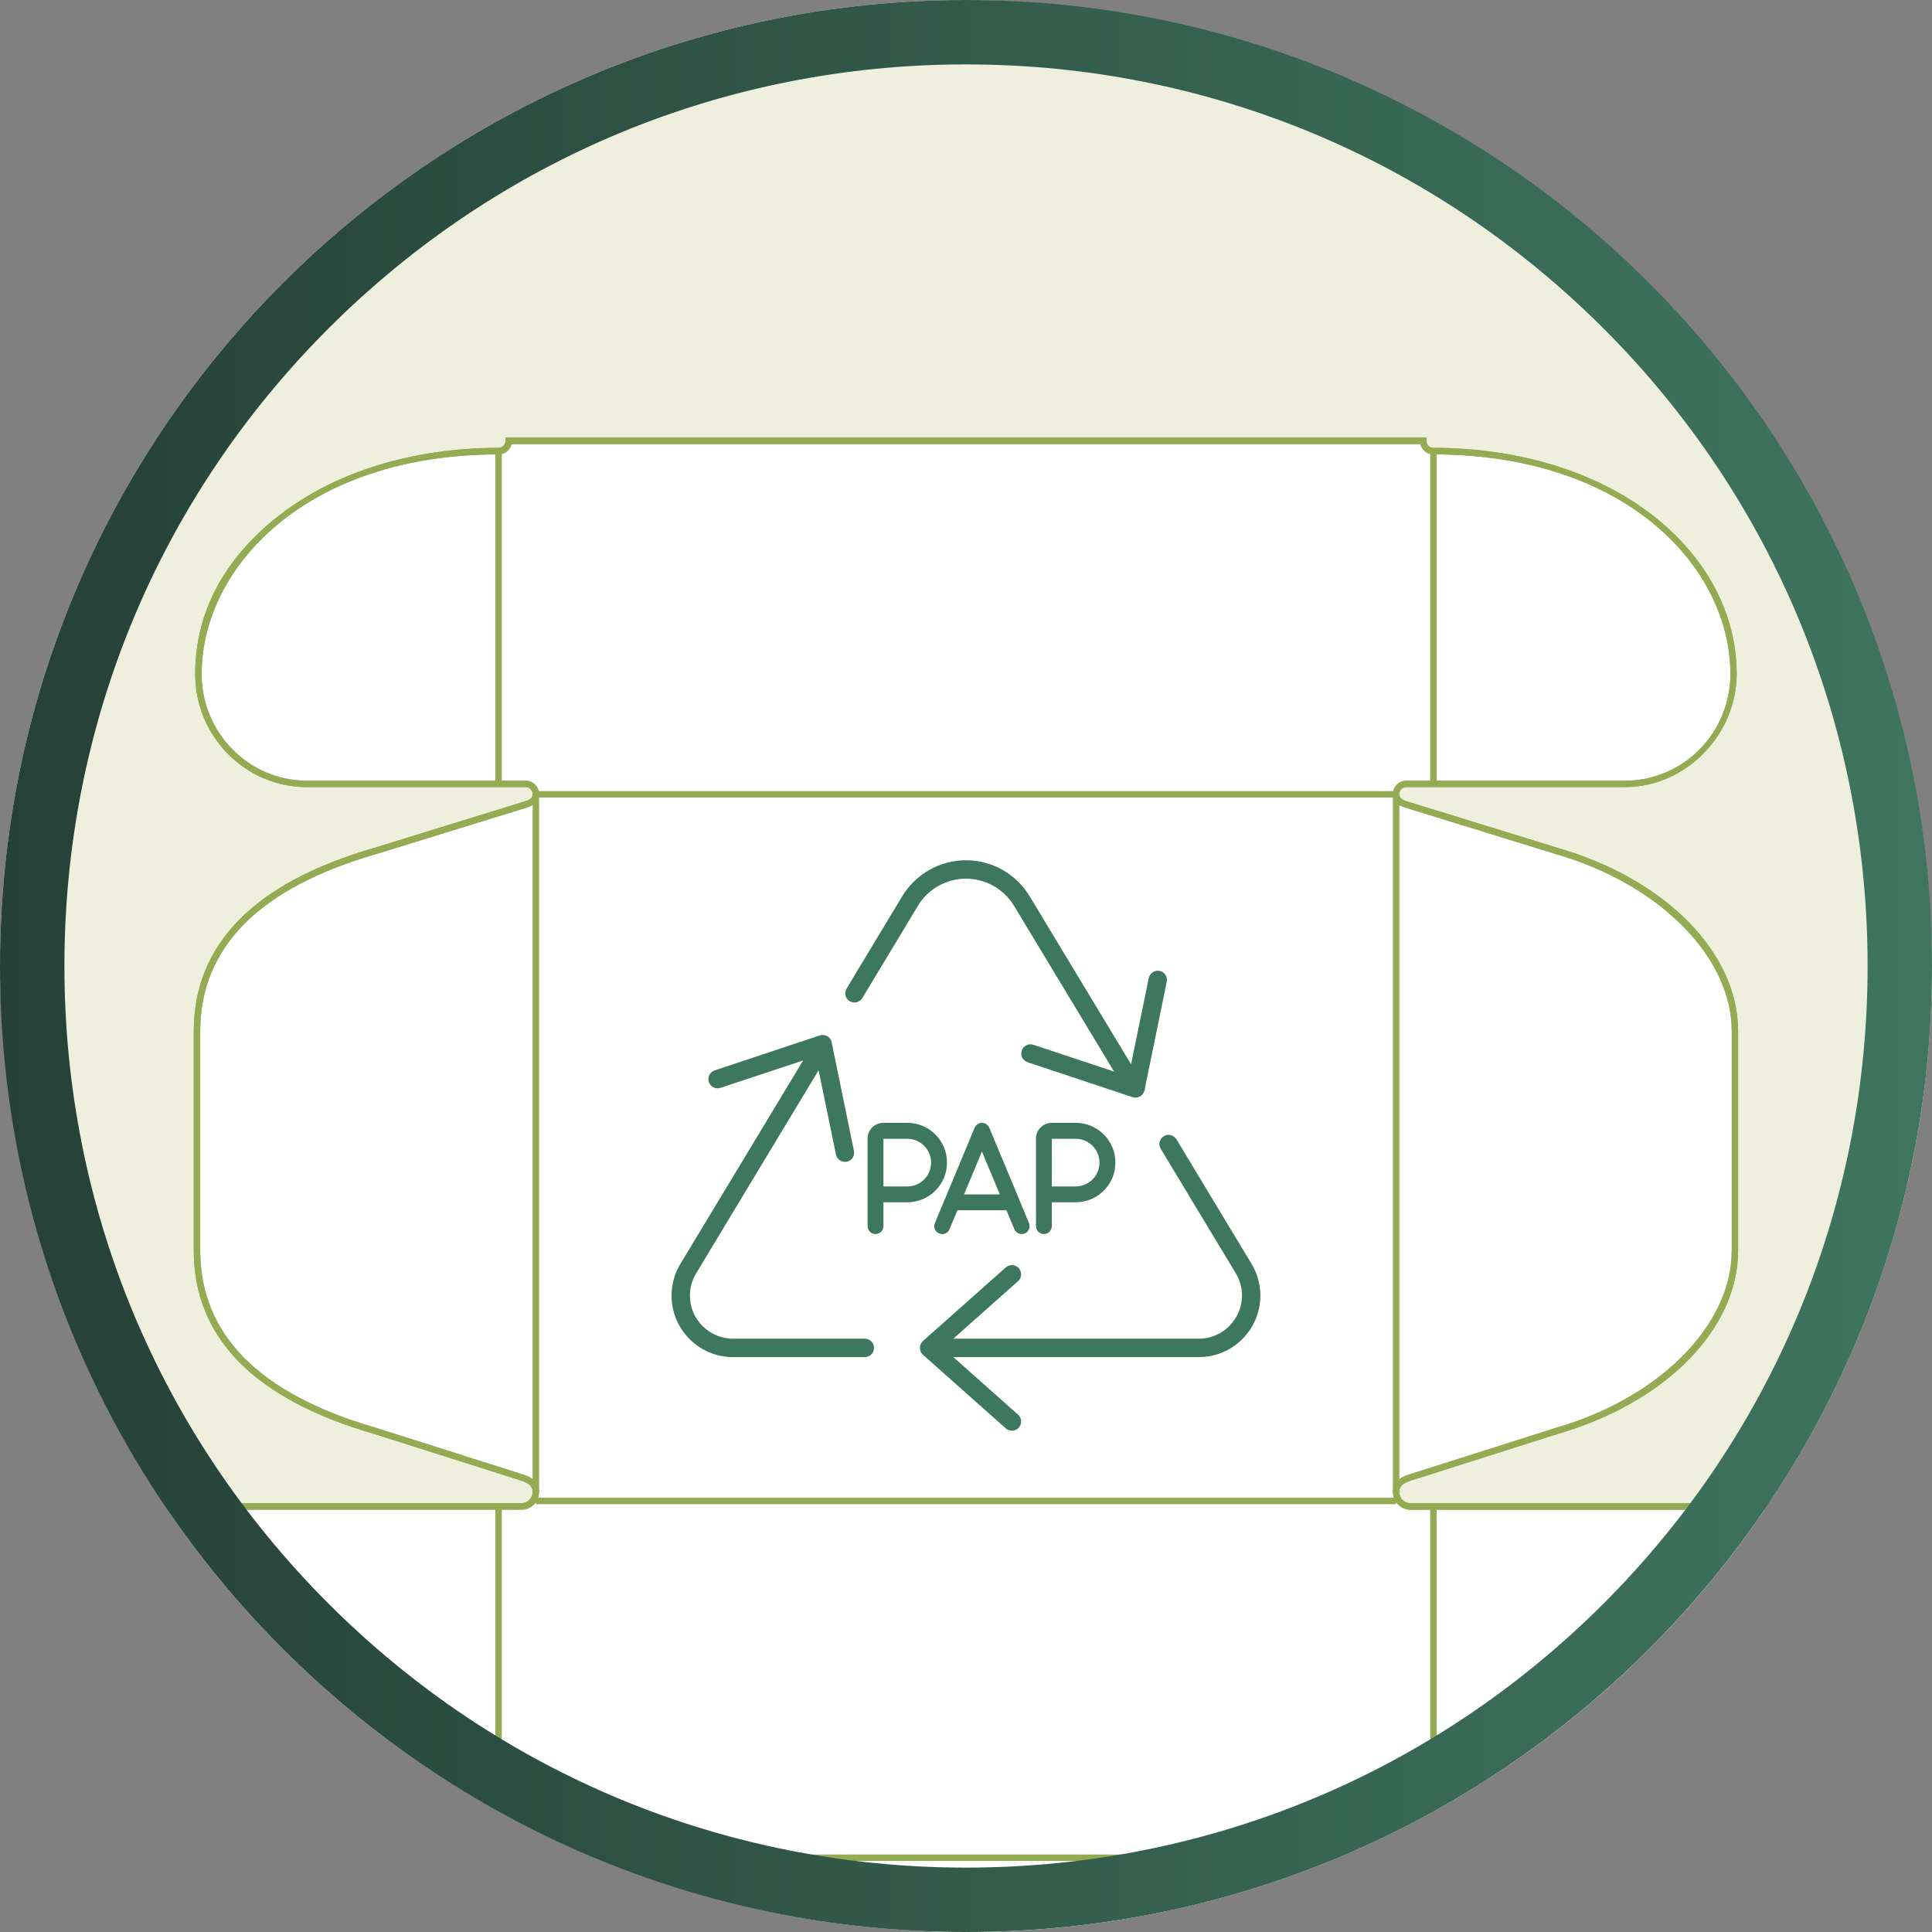 <?xml version="1.0" encoding="UTF-8"?>
<svg xmlns="http://www.w3.org/2000/svg" xmlns:xlink="http://www.w3.org/1999/xlink" viewBox="0 0 300 300">
  <rect x="0" y="0" width="300" height="300" fill="#808080" stroke="none"/>
  <defs>
    <style>
      .cls-1 {
        fill: #3e775f;
      }

      .cls-2 {
        fill: #fff;
      }

      .cls-3 {
        fill: url(#Unbenannter_Verlauf_12);
      }

      .cls-4 {
        fill: none;
      }

      .cls-5 {
        fill: #eeefdc;
      }

      .cls-6 {
        fill: #94aa53;
      }

      .cls-7 {
        clip-path: url(#clippath);
      }
    </style>
    <clipPath id="clippath">
      <circle class="cls-4" cx="150" cy="150" r="150"/>
    </clipPath>
    <linearGradient id="Unbenannter_Verlauf_12" data-name="Unbenannter Verlauf 12" x1="0" y1="150" x2="300" y2="150" gradientUnits="userSpaceOnUse">
      <stop offset="0" stop-color="#264037"/>
      <stop offset="1" stop-color="#3f7560"/>
    </linearGradient>
  </defs>
  <g id="hg">
    <rect class="cls-5" x="0" y="0" width="300" height="300" rx="150" ry="150"/>
  </g>
  <g id="icon">
    <g class="cls-7">
      <g>
        <g>
          <path class="cls-2" d="M75.84,450.41h198.83v-52.42h3.68l4.21-1.7h52.62v-32.17l3.68-1.24v-40.13l-3.68-1.24v-32.17h-52.62l-4.21-1.7h-3.68v-53.7h-55.65c-1.23,0-2.23-1.01-2.23-2.26s1-1.9,2.23-2.26l22.77-7.23c15.26-4.41,27.62-15.32,27.62-27.97v-34.09c0-12.65-12.37-23.55-27.62-27.97l-23.41-7.23c-.87-.25-1.58-.72-1.58-1.6s.71-1.6,1.58-1.6h33.98c9.3,0,16.84-7.63,16.84-17.05,0-18.24-18.42-34.63-46.61-34.63-.87,0-1.58-.72-1.58-1.6H79c0,.88-.71,1.6-1.58,1.6-28.19,0-46.61,16.38-46.61,34.63,0,9.41,7.54,17.05,16.84,17.05h33.98c.87,0,1.58.72,1.58,1.6s-.71,1.35-1.58,1.6l-23.41,7.23c-15.26,4.41-27.62,12.52-27.62,27.97v34.09c0,15.45,12.37,23.55,27.62,27.97l22.77,7.23c1.23.36,2.23,1.01,2.23,2.26s-1,2.26-2.23,2.26H25.33v53.7h-3.68l-4.21,1.7h-52.62v32.17l-3.68,1.24v40.13l3.68,1.24v32.17H17.44l4.21,1.7h3.68v52.42h50.51ZM274.67,287.62h-50.51l-1.58.85M25.33,287.62h50.51l1.58.85M274.67,397.99h-50.51l-3.16-.85M25.33,397.99h50.51l3.16-.85M224.16,361.72v-37.82c0-1.77-1.41-3.2-3.16-3.2s-3.16,1.43-3.16,3.2v37.82c0,1.77,1.41,3.2,3.16,3.2s3.16-1.43,3.16-3.2ZM75.84,361.72h0c0,1.77,1.41,3.2,3.16,3.2s3.16-1.43,3.16-3.2v-37.82c0-1.77-1.41-3.2-3.16-3.2s-3.16,1.43-3.16,3.2v37.82Z"/>
          <path class="cls-6" d="M275.17,450.91H24.83v-52.42l-3.37-.04-4.12-1.67h-53.02v-32.32l-3.68-1.24v-40.85l3.68-1.24v-32.32H17.34l4.31-1.7h3.18v-53.7h56.15c.95,0,1.73-.79,1.73-1.76,0-.31,0-1.23-1.87-1.77l-22.78-7.23c-18.56-5.37-27.97-14.94-27.97-28.44v-34.09c0-13.5,9.42-23.08,27.98-28.45l23.41-7.23c1.23-.35,1.23-.91,1.23-1.12,0-.61-.48-1.1-1.08-1.1h-33.98c-9.56,0-17.34-7.87-17.34-17.55s4.59-18.01,12.92-24.55c8.7-6.82,20.84-10.58,34.18-10.58.59,0,1.08-.49,1.08-1.1v-.5h143v.5c0,.61.48,1.1,1.08,1.1,13.35,0,25.49,3.76,34.18,10.58,8.33,6.54,12.92,15.26,12.92,24.55s-7.78,17.55-17.34,17.55h-33.98c-.59,0-1.08.49-1.08,1.1,0,.21,0,.77,1.22,1.12l23.42,7.23c16.73,4.84,27.98,16.27,27.98,28.44v34.09c0,12.17-11.25,23.6-27.98,28.45l-22.75,7.23c-1.88.54-1.88,1.47-1.88,1.78,0,.97.77,1.76,1.73,1.76h56.15v53.7l3.37.04,4.12,1.67h53.02v32.32l3.68,1.24v40.85l-3.68,1.24v32.32h-53.02l-4.31,1.7h-3.18v52.42ZM25.83,449.91h248.34v-51.42l-50.14-.02-3.16-.85.26-.97,3.09.83h54.03l4.31-1.7h52.12v-32.03l3.68-1.24v-39.41l-3.68-1.24v-32.03h-52.21l-4.21-1.7h-53.97l-1.47.79-.48-.88,1.69-.91h50.14v-52.7h-55.15c-1.5,0-2.73-1.24-2.73-2.76,0-.91.45-2.12,2.59-2.74l22.75-7.23c16.06-4.65,27.27-15.95,27.27-27.49v-34.09c0-11.54-11.21-22.84-27.26-27.49l-23.42-7.23c-1.59-.46-1.93-1.38-1.93-2.08,0-1.16.93-2.1,2.08-2.1h33.98c9.01,0,16.34-7.42,16.34-16.55,0-16.54-16.16-34.12-46.11-34.12-.98,0-1.8-.68-2.02-1.6H79.44c-.22.92-1.04,1.6-2.02,1.6-29.95,0-46.11,17.58-46.11,34.12,0,9.12,7.33,16.55,16.34,16.55h33.98c1.15,0,2.08.94,2.08,2.1,0,.69-.34,1.61-1.94,2.08l-23.41,7.23c-18.1,5.24-27.27,14.48-27.27,27.49v34.09c0,13.01,9.17,22.25,27.26,27.49l22.78,7.23c2.13.62,2.58,1.83,2.58,2.73,0,1.52-1.22,2.76-2.73,2.76H25.83v52.7h50.14l1.69.91-.48.88-1.47-.79H21.75l-4.31,1.7h-52.12v32.03l-3.68,1.24v39.41l3.68,1.24v32.03H17.54l4.21,1.7h54.03l3.09-.83.26.97-3.29.87H25.83v51.42ZM221,365.41c-2.02,0-3.66-1.66-3.66-3.7v-37.82c0-2.04,1.64-3.7,3.66-3.7s3.66,1.66,3.66,3.7v37.82c0,2.04-1.64,3.7-3.66,3.7ZM221,321.2c-1.46,0-2.66,1.21-2.66,2.7v37.82c0,1.49,1.19,2.7,2.66,2.7s2.66-1.21,2.66-2.7v-37.82c0-1.49-1.19-2.7-2.66-2.7ZM79,365.41c-2.02,0-3.66-1.66-3.66-3.7v-37.82c0-2.04,1.64-3.7,3.66-3.7s3.66,1.66,3.66,3.7v37.82c0,2.04-1.64,3.7-3.66,3.7ZM79,321.2c-1.47,0-2.66,1.21-2.66,2.7v37.82c0,1.49,1.19,2.7,2.66,2.7s2.66-1.21,2.66-2.7v-37.82c0-1.49-1.19-2.7-2.66-2.7Z"/>
        </g>
        <g>
          <path class="cls-2" d="M224.16,323.9v-36.28M75.84,323.9v-36.28M224.16,397.99v-36.28M75.84,397.99v-36.28M222.58,121.74v-51.67M77.42,121.74v-51.67M83.21,123.34h133.58M216.79,231.67v-108.33M83.21,231.67v-108.33M83.21,233.07h133.58M222.58,288.47v-54.55M77.42,288.47v-54.55M77.42,288.47h145.16M282.56,396.29v-106.97M278.35,397.99v-110.37M21.65,397.99v-110.37M17.44,396.29v-106.97M79,397.14h142M221,450.41v-53.27M79,450.41v-53.27"/>
          <path class="cls-6" d="M221.5,450.41h-1v-52.77H79.5v52.77h-1v-53.27h.5v-.5h142v.5h.5v53.27ZM278.85,397.99h-1v-110.37h1v110.37ZM224.66,397.99h-1v-36.28h1v36.28ZM76.34,397.99h-1v-36.28h1v36.28ZM22.15,397.99h-1v-110.37h1v110.37ZM283.06,396.29h-1v-106.97h1v106.97ZM17.94,396.29h-1v-106.97h1v106.97ZM224.66,323.9h-1v-36.28h1v36.28ZM76.34,323.9h-1v-36.28h1v36.28ZM222.58,288.97H77.42v-.5h-.5v-54.55h1v54.05h144.16v-54.05h1v54.55h-.5v.5ZM216.79,233.57H83.21v-1h133.58v1ZM217.29,231.67h-1v-107.83H83.71v107.83h-1v-108.33h.5v-.5h133.58v.5h.5v108.33ZM223.08,121.74h-1v-51.67h1v51.67ZM77.92,121.74h-1v-51.67h1v51.67Z"/>
        </g>
      </g>
      <path class="cls-6" d="M275.17,450.91H24.83v-52.42l-3.37-.04-4.12-1.67h-53.02v-32.32l-3.68-1.24v-40.85l3.68-1.24v-32.32H17.34l4.31-1.7h3.18v-53.7h56.15c.95,0,1.73-.79,1.73-1.76,0-.31,0-1.23-1.87-1.77l-22.78-7.23c-18.56-5.37-27.97-14.94-27.97-28.44v-34.09c0-13.5,9.42-23.08,27.98-28.45l23.41-7.23c1.23-.35,1.23-.91,1.23-1.12,0-.61-.48-1.1-1.08-1.1h-33.98c-9.56,0-17.34-7.87-17.34-17.55s4.59-18.01,12.92-24.55c8.7-6.82,20.84-10.58,34.18-10.58.59,0,1.08-.49,1.08-1.1v-.5h143v.5c0,.61.48,1.1,1.08,1.1,13.35,0,25.49,3.76,34.18,10.58,8.33,6.54,12.92,15.26,12.92,24.55s-7.78,17.55-17.34,17.55h-33.98c-.59,0-1.08.49-1.08,1.1,0,.21,0,.77,1.22,1.12l23.42,7.23c16.73,4.84,27.98,16.27,27.98,28.44v34.09c0,12.17-11.25,23.6-27.98,28.45l-22.75,7.23c-1.88.54-1.88,1.47-1.88,1.78,0,.97.77,1.76,1.73,1.76h56.15v53.7l3.37.04,4.12,1.67h53.02v32.32l3.68,1.24v40.85l-3.68,1.24v32.32h-53.02l-4.31,1.7h-3.18v52.42ZM25.83,449.91h248.34v-52.42h4.09l4.31-1.7h52.12v-32.03l3.68-1.24v-39.41l-3.68-1.24v-32.03h-52.21l-4.21-1.7h-4.09v-53.7h-55.15c-1.5,0-2.73-1.24-2.73-2.76,0-.91.45-2.12,2.59-2.74l22.75-7.23c16.06-4.65,27.27-15.95,27.27-27.49v-34.09c0-11.54-11.21-22.84-27.26-27.49l-23.42-7.23c-1.59-.46-1.93-1.38-1.93-2.08,0-1.16.93-2.1,2.08-2.1h33.98c9.01,0,16.34-7.42,16.34-16.55,0-16.54-16.16-34.12-46.11-34.12-.98,0-1.8-.68-2.02-1.6H79.44c-.22.92-1.04,1.6-2.02,1.6-29.95,0-46.11,17.58-46.11,34.12,0,9.12,7.33,16.55,16.34,16.55h33.98c1.15,0,2.08.94,2.08,2.1,0,.69-.34,1.61-1.94,2.08l-23.41,7.23c-18.1,5.24-27.27,14.48-27.27,27.49v34.09c0,13.01,9.17,22.25,27.26,27.49l22.78,7.23c2.13.62,2.58,1.83,2.58,2.73,0,1.52-1.22,2.76-2.73,2.76H25.83v53.7h-4.09l-4.31,1.7h-52.12v32.03l-3.68,1.24v39.41l3.68,1.24v32.03H17.54l4.21,1.7h4.09v52.42Z"/>
    </g>
  </g>
  <g id="Ebene_5" data-name="Ebene 5">
    <path class="cls-1" d="M124.71,164.67l-12.84,4.25c-.75.25-1.55-.16-1.8-.91s.16-1.55.91-1.8l16.32-5.43c.39-.12.8-.09,1.16.12s.61.55.68.95l3.46,16.86c.16.77-.34,1.54-1.11,1.68s-1.54-.34-1.68-1.11l-2.7-13.09-19.02,31.54c-.62,1.02-.95,2.2-.96,3.39-.04,3.71,2.98,6.75,6.7,6.75h20.45c.79,0,1.43.64,1.43,1.43s-.64,1.43-1.43,1.43h-20.45c-5.3,0-9.59-4.32-9.55-9.63.02-1.71.48-3.39,1.38-4.86l19.05-31.57ZM140.1,139.17c2.09-3.46,5.84-5.59,9.89-5.59s7.8,2.12,9.89,5.59l15.75,26.09,2.75-13.39c.16-.77.91-1.27,1.68-1.11.77.16,1.27.91,1.11,1.68l-3.45,16.86c-.09.39-.34.75-.68.95-.34.2-.79.25-1.16.12l-16.32-5.43c-.75-.25-1.16-1.05-.91-1.8s1.05-1.16,1.8-.91l12.54,4.16-15.54-25.75c-1.59-2.61-4.41-4.2-7.46-4.2s-5.88,1.59-7.45,4.2l-8.64,14.34c-.41.68-1.29.89-1.96.48-.68-.41-.89-1.29-.48-1.96l8.64-14.34v.02ZM180.71,176.42c.68-.41,1.55-.18,1.96.48l11.66,19.34c.89,1.46,1.36,3.14,1.38,4.86.04,5.3-4.25,9.63-9.55,9.63h-38.13l10.05,8.93c.59.52.64,1.43.12,2.02-.52.59-1.43.64-2.02.12l-12.86-11.43c-.3-.27-.48-.66-.48-1.07s.18-.8.48-1.07l12.86-11.43c.59-.52,1.5-.46,2.02.12.52.59.46,1.5-.12,2.02l-10.05,8.93h38.13c3.71,0,6.71-3.04,6.7-6.75-.02-1.2-.34-2.38-.96-3.39l-11.66-19.34c-.41-.68-.2-1.55.48-1.96Z"/>
    <g>
      <path class="cls-1" d="M134.71,176.82c0-1.36,1.11-2.47,2.47-2.47h3.7c3.41,0,6.17,2.76,6.17,6.17s-2.76,6.17-6.17,6.17h-3.7v3.7c0,.68-.55,1.23-1.23,1.23s-1.23-.55-1.23-1.23v-13.57ZM137.18,184.23h3.7c2.04,0,3.7-1.66,3.7-3.7s-1.66-3.7-3.7-3.7h-3.7v7.4Z"/>
      <path class="cls-1" d="M158.24,186.22l1.54,3.7c.26.63-.03,1.35-.66,1.61s-1.35-.03-1.61-.66l-1.23-2.94h-7.61l-1.23,2.94c-.26.63-.98.93-1.61.66-.63-.26-.93-.98-.66-1.61l1.54-3.7,4.63-11.1c.19-.46.64-.76,1.14-.76s.95.3,1.14.76l4.63,11.1ZM152.48,178.8l-2.78,6.66h5.55l-2.78-6.66Z"/>
      <path class="cls-1" d="M160.86,176.82c0-1.36,1.11-2.47,2.47-2.47h3.7c3.41,0,6.17,2.76,6.17,6.17s-2.76,6.17-6.17,6.17h-3.7v3.7c0,.68-.55,1.23-1.23,1.23s-1.23-.55-1.23-1.23v-13.57ZM163.33,184.23h3.7c2.04,0,3.7-1.66,3.7-3.7s-1.66-3.7-3.7-3.7h-3.7v7.4Z"/>
    </g>
  </g>
  <g id="rahmen">
    <path class="cls-3" d="M150,10c37.4,0,72.55,14.56,99,41.01,26.44,26.44,41,61.6,41,98.99s-14.56,72.55-41,99c-26.44,26.44-61.6,41-99,41s-72.55-14.56-99-41c-26.44-26.44-41-61.6-41-99s14.56-72.55,41-98.99c26.44-26.44,61.6-41.01,99-41.01M150,0C67.16,0,0,67.16,0,150s67.16,150,150,150,150-67.16,150-150S232.84,0,150,0h0Z"/>
  </g>
</svg>